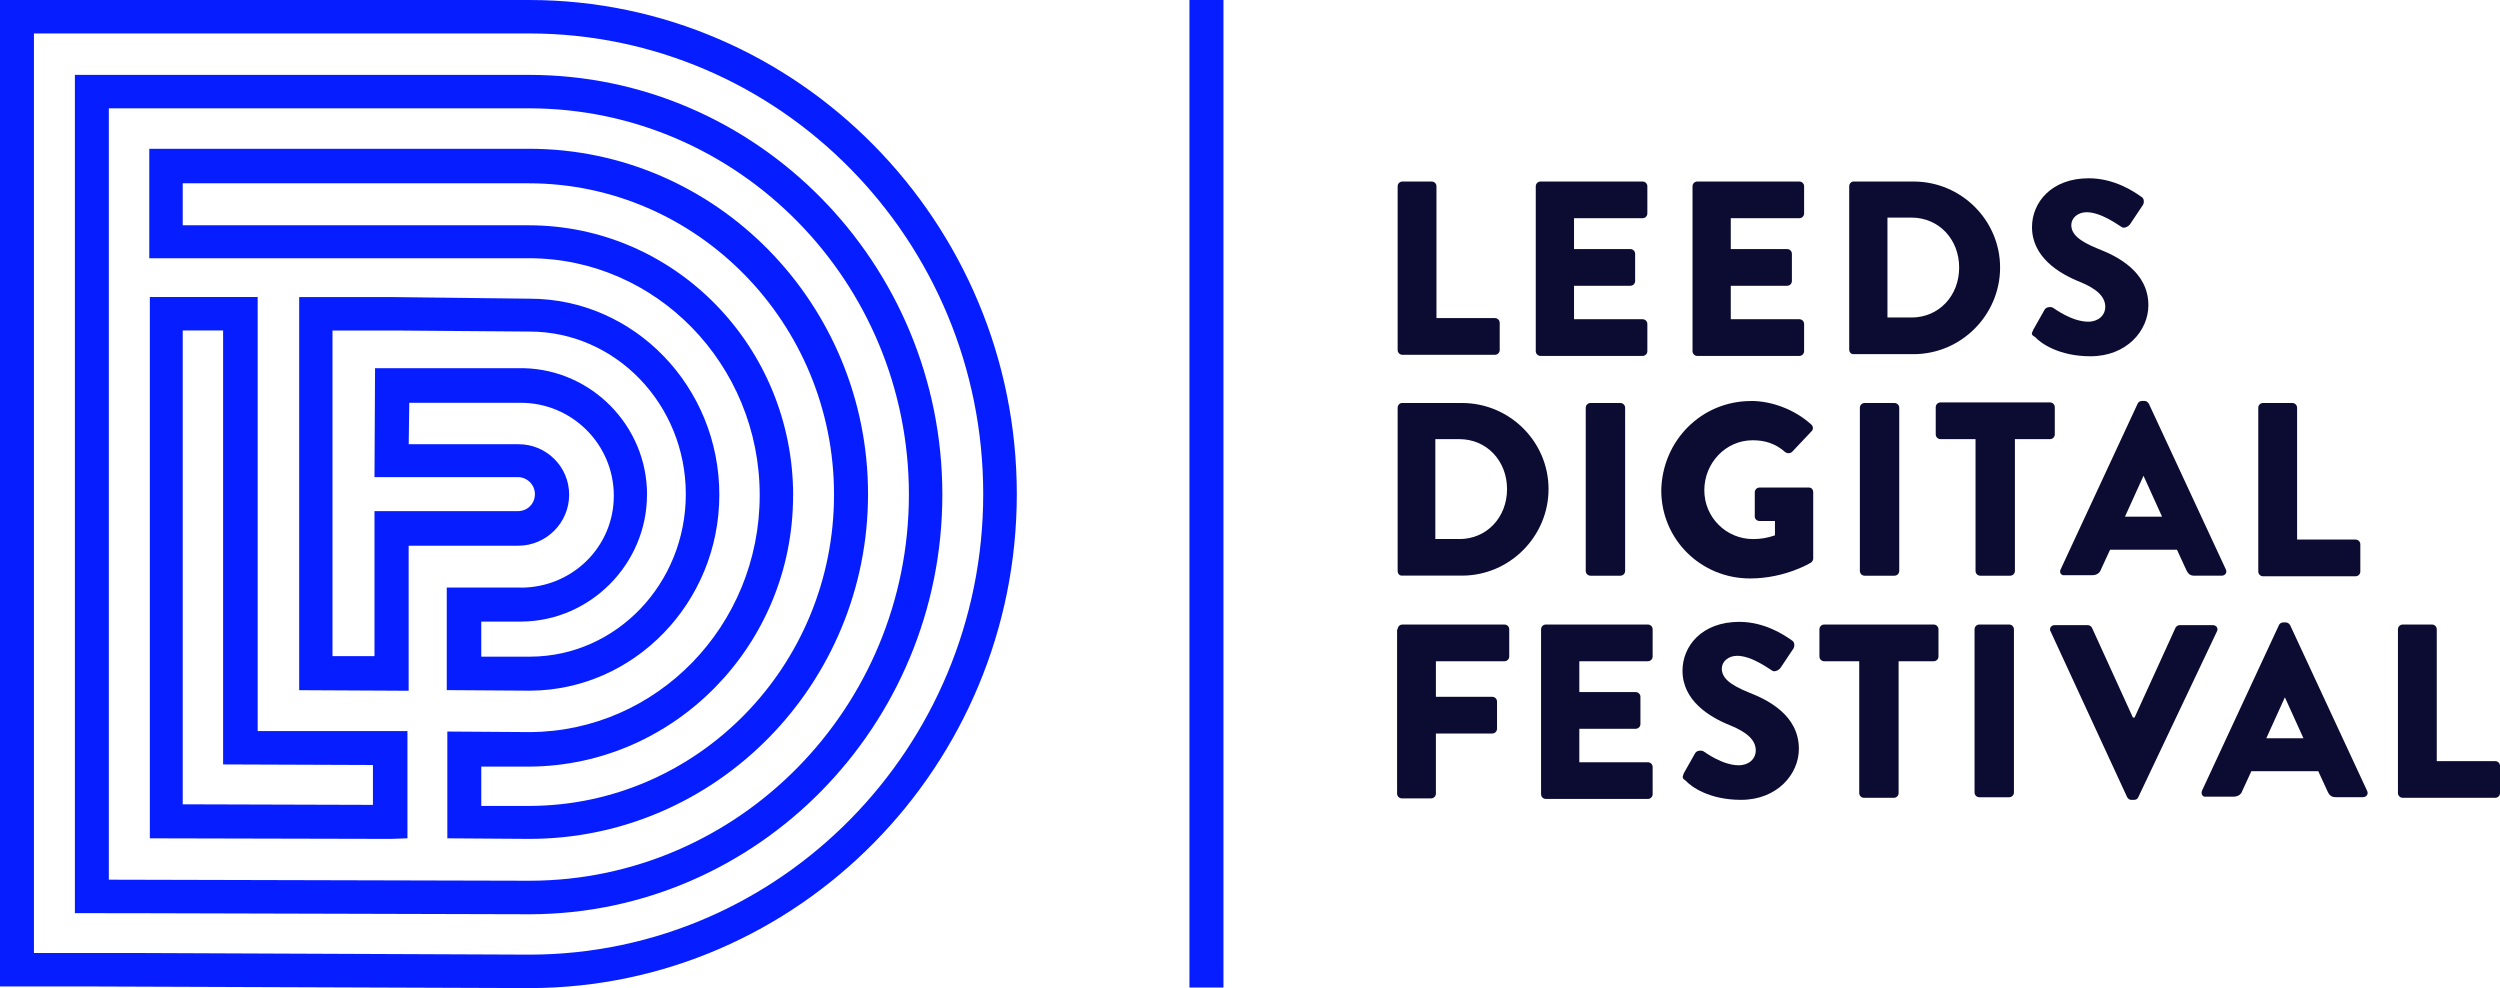 <?xml version="1.0" encoding="UTF-8"?>
<svg id="b" data-name="Layer 2" xmlns="http://www.w3.org/2000/svg" viewBox="0 0 354.22 140">
  <defs>
    <style>
      .af {
        fill: #0c0c33;
      }

      .ag {
        fill: #061eff;
      }
    </style>
  </defs>
  <g id="c" data-name="svg64">
    <g id="d" data-name="g537">
      <path id="e" data-name="Path" class="af" d="M198.03,26.4c0-.38.3-.68.68-.68h4.14c.38,0,.68.3.68.68v18.67h8.28c.38,0,.68.3.68.68v3.84c0,.38-.3.68-.68.68h-13.1c-.38,0-.68-.3-.68-.68v-23.18Z"/>
      <path id="f" data-name="path5" class="af" d="M217.6,26.4c0-.38.3-.68.68-.68h14.45c.38,0,.68.3.68.68v3.84c0,.38-.3.68-.68.68h-9.71v4.37h7.98c.38,0,.68.3.68.68v3.84c0,.38-.3.68-.68.68h-7.98v4.74h9.71c.38,0,.68.3.68.68v3.84c0,.38-.3.68-.68.68h-14.45c-.38,0-.68-.3-.68-.68v-23.33Z"/>
      <path id="g" data-name="path7" class="af" d="M239.81,26.4c0-.38.3-.68.68-.68h14.45c.38,0,.68.3.68.68v3.84c0,.38-.3.68-.68.68h-9.71v4.37h7.98c.38,0,.68.3.68.68v3.84c0,.38-.3.68-.68.68h-7.98v4.74h9.71c.38,0,.68.3.68.68v3.84c0,.38-.3.68-.68.68h-14.45c-.38,0-.68-.3-.68-.68v-23.33Z"/>
      <path id="h" data-name="Shape" class="af" d="M262.01,26.4c0-.38.3-.68.6-.68h8.51c6.77,0,12.27,5.49,12.27,12.19s-5.49,12.27-12.27,12.27h-8.51c-.38,0-.6-.3-.6-.68v-23.11ZM270.82,44.99c3.91,0,6.77-3.09,6.77-7.08s-2.86-7.08-6.77-7.08h-3.39v14.15h3.39Z"/>
      <path id="i" data-name="path10" class="af" d="M288.05,46.79l1.66-2.94c.3-.45.98-.38,1.2-.23.15.08,2.63,1.96,4.97,1.96,1.43,0,2.41-.9,2.41-2.11,0-1.43-1.2-2.56-3.61-3.54-3.01-1.2-6.77-3.54-6.77-7.75,0-3.46,2.71-6.92,8.05-6.92,3.61,0,6.4,1.88,7.45,2.63.45.23.38.9.23,1.13l-1.81,2.71c-.23.38-.9.68-1.2.45-.3-.15-2.86-2.11-4.97-2.11-1.28,0-2.18.83-2.18,1.81,0,1.28,1.05,2.26,3.84,3.39,2.71,1.05,7.08,3.24,7.08,7.98,0,3.61-3.09,7.23-8.2,7.23-4.52,0-7.08-1.88-7.83-2.71-.53-.3-.6-.45-.3-.98h0Z"/>
      <path id="j" data-name="path12" class="af" d="M198.03,57.78c0-.38.3-.68.6-.68h8.51c6.77,0,12.27,5.49,12.27,12.19s-5.49,12.27-12.27,12.27h-8.51c-.38,0-.6-.3-.6-.68v-23.11ZM206.76,76.38c3.91,0,6.77-3.09,6.77-7.08s-2.86-7.08-6.77-7.08h-3.39v14.15h3.39Z"/>
      <path id="k" data-name="path14" class="af" d="M224.68,57.78c0-.38.3-.68.68-.68h4.22c.38,0,.68.3.68.68v23.11c0,.38-.3.68-.68.68h-4.22c-.38,0-.68-.3-.68-.68v-23.11Z"/>
      <path id="l" data-name="path16" class="af" d="M248.09,56.81c2.94,0,6.17,1.2,8.51,3.31.3.23.38.68.08.98l-2.78,2.94c-.3.23-.68.23-.98,0-1.35-1.2-2.86-1.66-4.59-1.66-3.84,0-6.85,3.24-6.85,7.08s3.09,6.92,6.92,6.92c.98,0,2.03-.15,3.09-.53v-2.03h-2.18c-.38,0-.68-.3-.68-.6v-3.46c0-.38.3-.68.68-.68h7c.38,0,.6.3.6.68v9.41c0,.15-.15.45-.3.53,0,0-3.61,2.26-8.66,2.26-6.92,0-12.57-5.49-12.57-12.49.15-7.08,5.72-12.65,12.72-12.65h0Z"/>
      <path id="m" data-name="path18" class="af" d="M263.52,57.78c0-.38.3-.68.68-.68h4.22c.38,0,.68.3.68.68v23.11c0,.38-.3.68-.68.68h-4.22c-.38,0-.68-.3-.68-.68v-23.11Z"/>
      <path id="n" data-name="path20" class="af" d="M279.92,62.22h-4.97c-.38,0-.68-.3-.68-.68v-3.84c0-.38.3-.68.68-.68h15.51c.38,0,.68.3.68.68v3.84c0,.38-.3.68-.68.68h-4.97v18.67c0,.38-.3.68-.68.68h-4.22c-.38,0-.68-.3-.68-.68v-18.67Z"/>
      <path id="o" data-name="path22" class="af" d="M291.97,80.67l10.91-23.48c.08-.23.38-.38.6-.38h.38c.23,0,.45.15.6.38l10.91,23.48c.23.45-.08.9-.6.9h-3.84c-.6,0-.9-.23-1.2-.9l-1.28-2.78h-9.48l-1.28,2.78c-.15.45-.53.83-1.28.83h-3.84c-.53.08-.83-.38-.6-.83h0ZM306.34,73.21l-2.63-5.8h0l-2.63,5.8h5.27Z"/>
      <path id="p" data-name="path24" class="af" d="M319.97,57.78c0-.38.3-.68.68-.68h4.14c.38,0,.68.3.68.68v18.67h8.28c.38,0,.68.3.68.68v3.84c0,.38-.3.68-.68.68h-13.1c-.38,0-.68-.3-.68-.68v-23.18Z"/>
      <path id="q" data-name="path26" class="af" d="M198.03,89.17c0-.38.3-.68.68-.68h14.45c.38,0,.68.3.68.68v3.84c0,.38-.3.68-.68.68h-9.71v5.04h7.98c.38,0,.68.3.68.68v3.84c0,.38-.3.68-.68.68h-7.98v8.51c0,.38-.3.68-.68.68h-4.14c-.38,0-.68-.3-.68-.68v-23.26h.08Z"/>
      <path id="r" data-name="path28" class="af" d="M218.35,89.17c0-.38.3-.68.68-.68h14.45c.38,0,.68.3.68.68v3.84c0,.38-.3.68-.68.68h-9.71v4.37h7.98c.38,0,.68.3.68.68v3.84c0,.38-.3.68-.68.68h-7.98v4.74h9.71c.38,0,.68.3.68.68v3.84c0,.38-.3.68-.68.68h-14.45c-.38,0-.68-.3-.68-.68v-23.33Z"/>
      <path id="s" data-name="path30" class="af" d="M238.53,109.64l1.66-2.94c.3-.45.98-.38,1.2-.23.15.08,2.63,1.96,4.97,1.96,1.43,0,2.41-.9,2.41-2.11,0-1.43-1.2-2.56-3.61-3.54-3.01-1.2-6.77-3.54-6.77-7.75,0-3.46,2.71-6.92,8.05-6.92,3.61,0,6.4,1.88,7.45,2.63.45.23.38.9.23,1.13l-1.81,2.71c-.23.38-.9.68-1.2.45-.3-.15-2.86-2.11-4.97-2.11-1.28,0-2.18.83-2.18,1.81,0,1.28,1.05,2.26,3.84,3.39,2.71,1.05,7.08,3.24,7.08,7.98,0,3.61-3.09,7.23-8.2,7.23-4.52,0-7.08-1.88-7.83-2.71-.45-.3-.53-.45-.3-.98h0Z"/>
      <path id="t" data-name="path32" class="af" d="M263.44,93.69h-4.97c-.38,0-.68-.3-.68-.68v-3.84c0-.38.3-.68.68-.68h15.51c.38,0,.68.3.68.68v3.84c0,.38-.3.68-.68.68h-4.97v18.67c0,.38-.3.68-.68.68h-4.22c-.38,0-.68-.3-.68-.68v-18.67Z"/>
      <path id="u" data-name="path34" class="af" d="M279.77,89.17c0-.38.3-.68.68-.68h4.22c.38,0,.68.3.68.68v23.11c0,.38-.3.68-.68.68h-4.22c-.38,0-.68-.3-.68-.68v-23.11Z"/>
      <path id="v" data-name="path36" class="af" d="M290.54,89.47c-.23-.45.08-.9.6-.9h4.67c.3,0,.53.23.6.38l5.8,12.72h.23l5.8-12.72c.08-.15.3-.38.6-.38h4.67c.53,0,.83.45.6.9l-11.14,23.48c-.08.23-.3.38-.6.38h-.38c-.3,0-.45-.15-.6-.38l-10.84-23.48Z"/>
      <path id="w" data-name="path38" class="af" d="M311.99,112.05l10.91-23.48c.08-.23.38-.38.6-.38h.38c.23,0,.45.15.6.38l10.91,23.48c.23.45-.08.9-.6.9h-3.84c-.6,0-.9-.23-1.2-.9l-1.28-2.78h-9.48l-1.28,2.78c-.15.45-.53.83-1.28.83h-3.84c-.53.08-.75-.38-.6-.83h0ZM326.37,104.6l-2.63-5.8h0l-2.63,5.8h5.27Z"/>
      <path id="x" data-name="path40" class="af" d="M339.76,89.17c0-.38.3-.68.68-.68h4.14c.38,0,.68.3.68.68v18.67h8.28c.38,0,.68.3.68.68v3.84c0,.38-.3.68-.68.68h-13.1c-.38,0-.68-.3-.68-.68v-23.18Z"/>
    </g>
    <g id="y" data-name="Group">
      <path id="z" data-name="path50" class="ag" d="M74.97,0H0v139.77h12.72l62.4.23c38.01-.08,68.95-31.54,68.95-70S113.05,0,74.97,0ZM11.06,135.03h-6.25V4.74h70.15c35.53,0,64.35,29.28,64.35,65.26s-28.83,65.18-64.2,65.26l-55.32-.23h-8.73Z"/>
      <path id="aa" data-name="path52" class="ag" d="M14.9,129.39h4.89l55.32.15c32.22-.08,58.41-26.72,58.41-59.46S107.26,10.61,74.97,10.61H10.61v118.77h4.29ZM15.35,15.35h59.61c29.66,0,53.82,24.54,53.82,54.72s-24.09,54.65-53.67,54.72l-59.69-.15V15.35h-.08Z"/>
      <path id="ab" data-name="path54" class="ag" d="M122.99,70c0-26.95-21.53-48.92-48.02-48.92H21.15v15.51h53.82c17.99,0,32.67,15.05,32.67,33.57s-14.6,33.49-32.59,33.57l-11.67-.08v15.13l11.59.08c26.49,0,48.02-21.9,48.02-48.85ZM112.38,70.23c0-21.15-16.78-38.31-37.48-38.31H25.89v-5.95h49c23.86,0,43.28,19.8,43.28,44.11s-19.34,44.03-43.13,44.11h-6.85v-5.57h6.85c20.62-.15,37.33-17.31,37.33-38.39Z"/>
      <path id="ac" data-name="path56" class="ag" d="M36.51,103.57v-61.49h-15.28v76.7l34.17.08,2.33-.08v-15.2h-21.23ZM52.84,108.39v5.65l-26.95-.08V46.82h5.72v61.49l21.23.08Z"/>
      <path id="ad" data-name="path58" class="ag" d="M73.76,83.25h-10.46v14.53l11.82.08c14.75-.08,26.8-12.49,26.8-27.77s-12.04-27.77-26.87-27.77l-19.49-.23h-13.17v55.7l15.51.08v-20.55h15.51c3.99,0,7.23-3.24,7.23-7.23s-3.24-7.15-7.15-7.15h-15.58l.08-5.87h15.81c7.23,0,13.17,5.87,13.17,13.17s-5.95,13.02-13.17,13.02h0ZM91.68,70.08c0-9.71-7.83-17.69-17.46-17.91h-21.08l-.08,15.43h20.32c1.28,0,2.41,1.05,2.41,2.41s-1.05,2.41-2.41,2.41h-20.32v20.55h-5.95v-46.14h8.96l18.97.15c12.19,0,22.13,10.31,22.13,23.03s-9.86,22.96-21.98,23.03h-7v-4.97h5.72c9.71-.08,17.76-8.13,17.76-17.99Z"/>
    </g>
    <rect id="ae" data-name="Rectangle" class="ag" x="168.53" y="0" width="4.82" height="139.92"/>
  </g>
</svg>